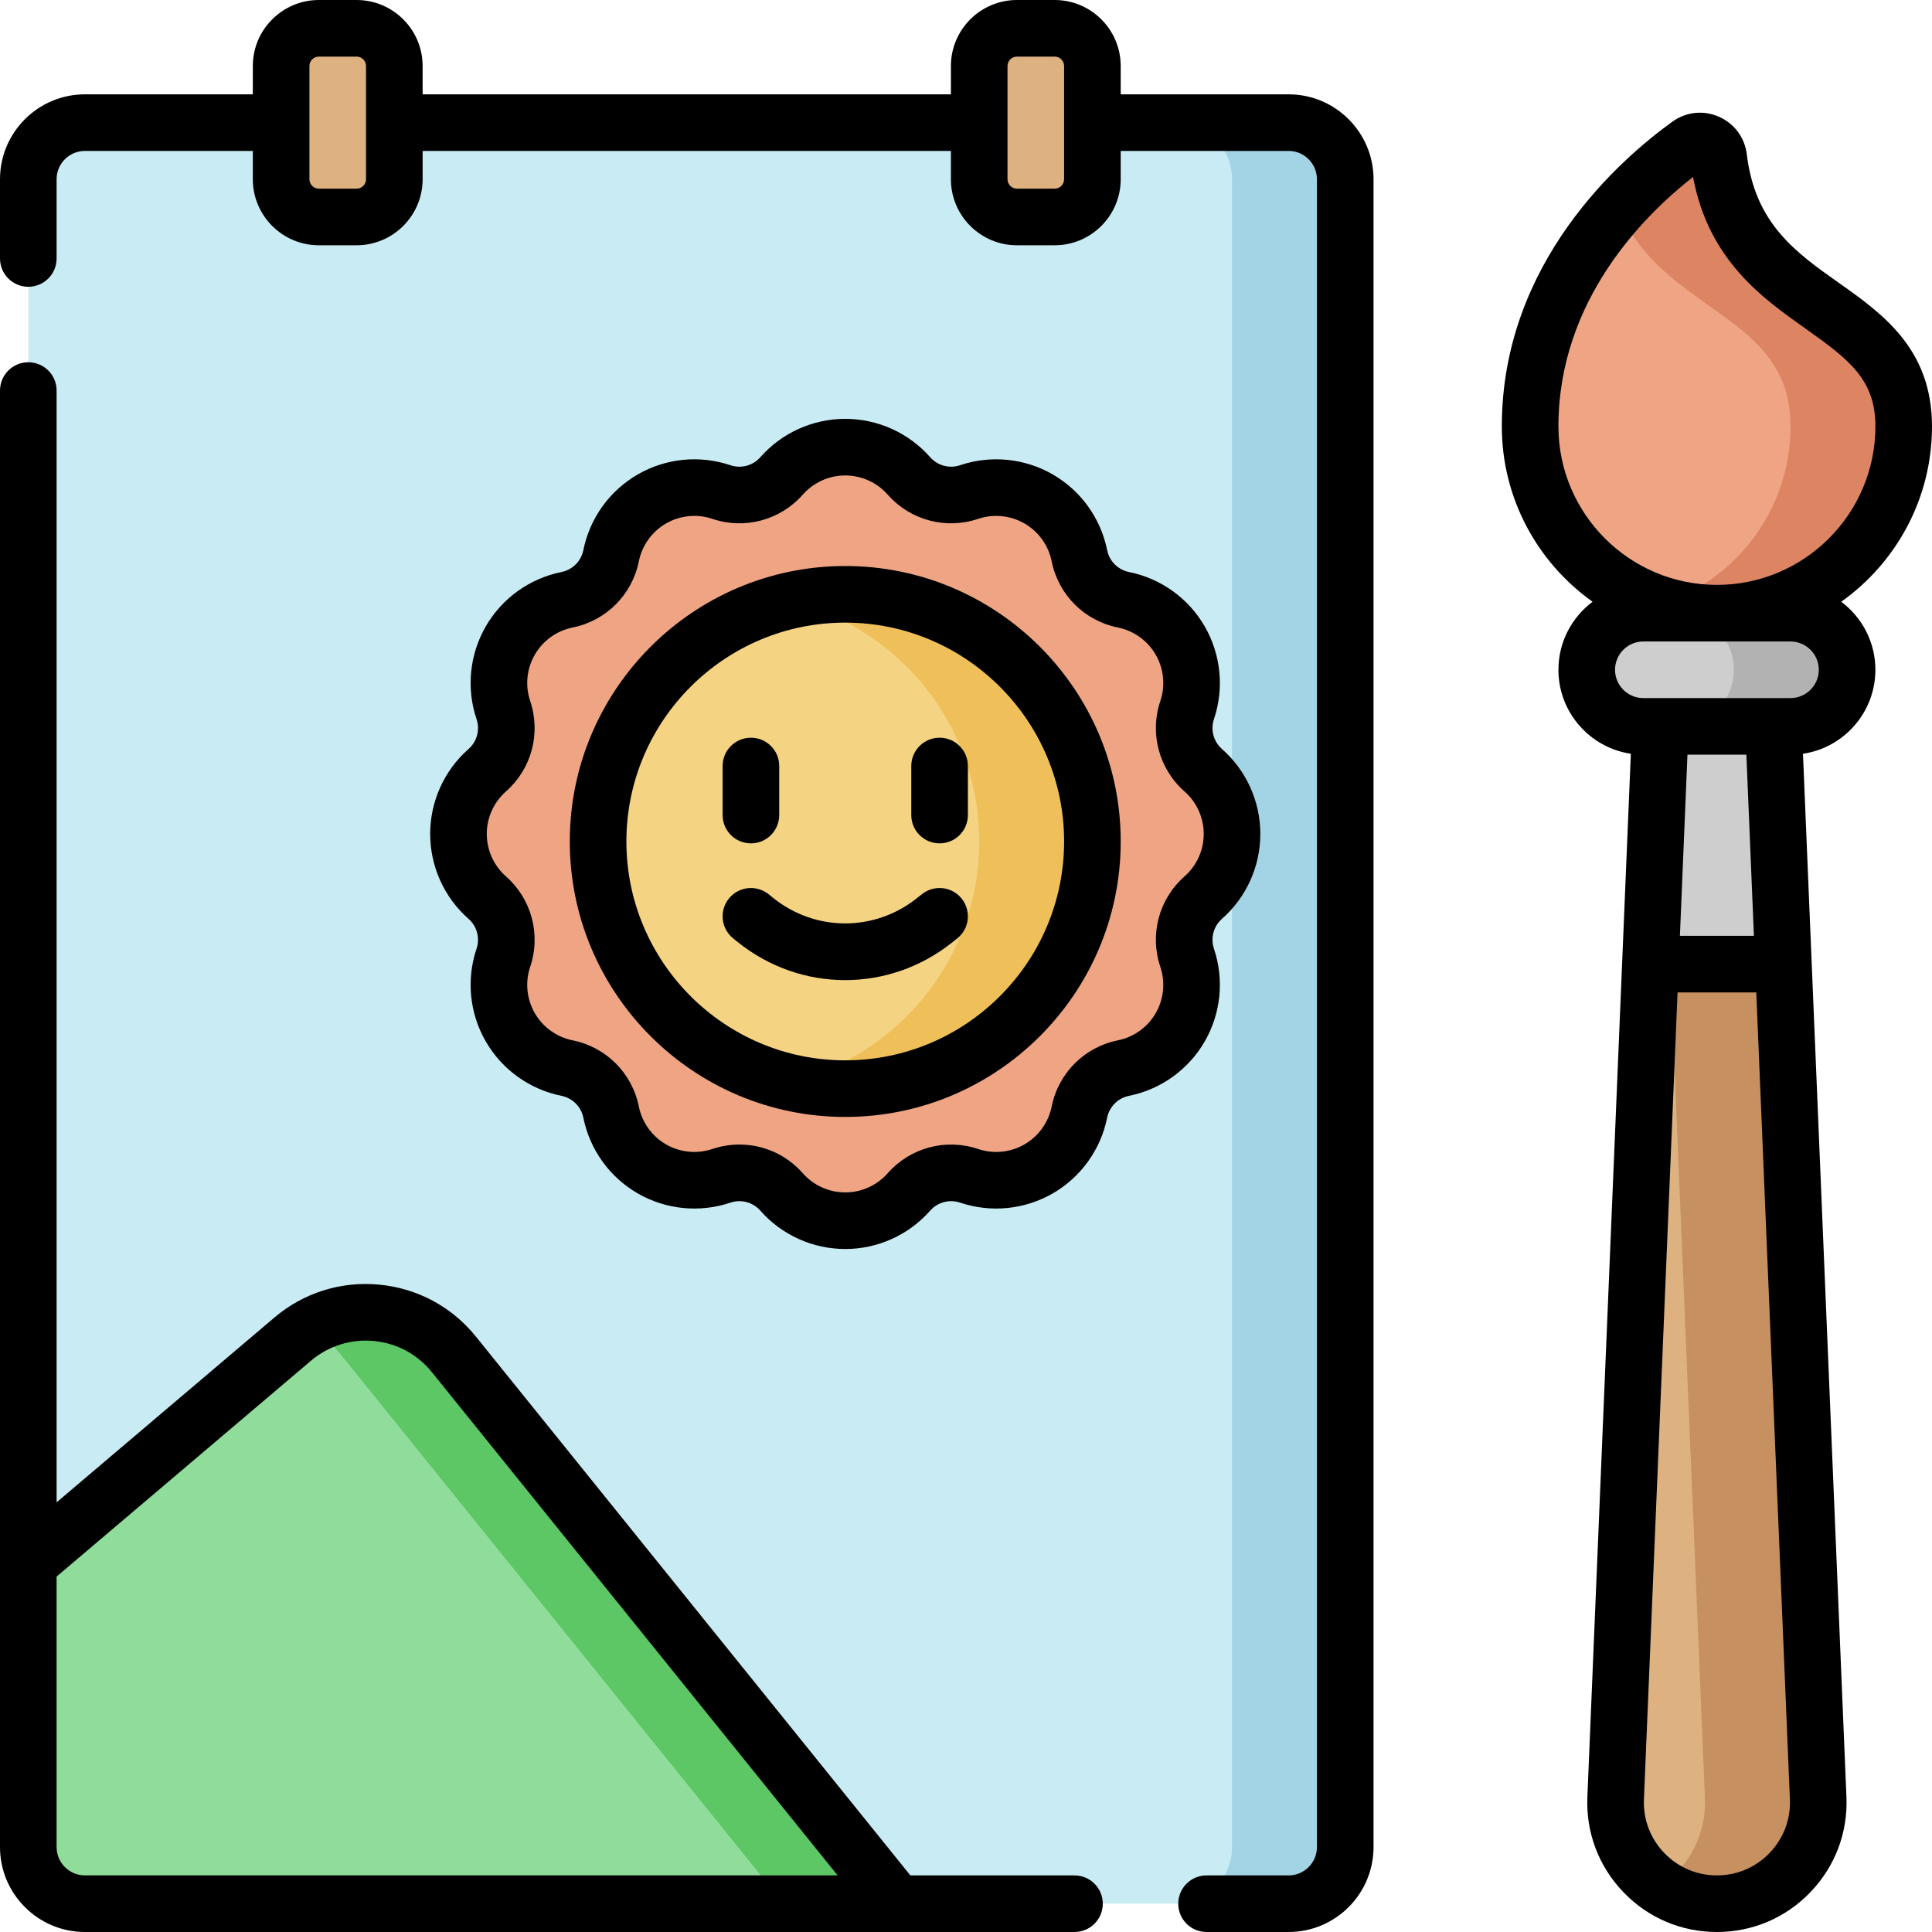<?xml version="1.0" encoding="UTF-8"?> <svg xmlns="http://www.w3.org/2000/svg" id="Capa_1" viewBox="0 0 512 512"><path d="m341.5 504.501h-319c-8.284 0-15-6.716-15-15v-442c0-8.284 6.716-15 15-15h319c8.284 0 15 6.716 15 15v442c0 8.284-6.716 15-15 15z" fill="#c9ecf4"></path><path d="m356.5 47.501v442c0 8.28-6.72 15-15 15h-30c8.28 0 15-6.72 15-15v-442c0-8.28-6.72-15-15-15h30c8.28 0 15 6.72 15 15z" fill="#a3d4e5"></path><path d="m94.5 57.501h-10c-5.523 0-10-4.477-10-10v-30c0-5.523 4.477-10 10-10h10c5.523 0 10 4.477 10 10v30c0 5.523-4.477 10-10 10z" fill="#ddb180"></path><path d="m279.5 57.501h-10c-5.523 0-10-4.477-10-10v-30c0-5.523 4.477-10 10-10h10c5.523 0 10 4.477 10 10v30c0 5.523-4.477 10-10 10z" fill="#ddb180"></path><path d="m326.5 221.001c0-6.723-2.949-12.756-7.624-16.877-4.501-3.968-6.186-10.258-4.272-15.945 1.988-5.907 1.526-12.606-1.836-18.428-3.362-5.822-8.932-9.572-15.042-10.804-5.882-1.186-10.487-5.79-11.672-11.672-1.232-6.109-4.981-11.68-10.804-15.041-5.822-3.362-12.521-3.824-18.428-1.836-5.687 1.914-11.977.229-15.945-4.272-4.121-4.675-10.154-7.624-16.877-7.624s-12.756 2.949-16.877 7.624c-3.968 4.501-10.258 6.186-15.945 4.272-5.907-1.988-12.606-1.526-18.428 1.836-5.822 3.362-9.572 8.932-10.804 15.042-1.186 5.882-5.79 10.487-11.672 11.672-6.109 1.232-11.68 4.981-15.041 10.804-3.362 5.822-3.824 12.521-1.836 18.428 1.914 5.687.229 11.977-4.272 15.945-4.675 4.121-7.624 10.154-7.624 16.877s2.949 12.756 7.624 16.877c4.501 3.968 6.186 10.258 4.272 15.945-1.988 5.907-1.526 12.606 1.836 18.428 3.362 5.822 8.932 9.572 15.042 10.804 5.882 1.186 10.487 5.79 11.672 11.672 1.232 6.109 4.981 11.68 10.804 15.041 5.822 3.362 12.521 3.824 18.428 1.836 5.687-1.914 11.977-.229 15.945 4.272 4.121 4.675 10.154 7.624 16.877 7.624s12.756-2.949 16.877-7.624c3.968-4.501 10.258-6.186 15.945-4.272 5.907 1.988 12.606 1.526 18.428-1.836 5.822-3.362 9.572-8.932 10.804-15.042 1.186-5.882 5.79-10.487 11.672-11.672 6.109-1.232 11.68-4.981 15.041-10.804 3.362-5.822 3.824-12.521 1.836-18.428-1.914-5.687-.229-11.977 4.272-15.945 4.675-4.121 7.624-10.154 7.624-16.877z" fill="#efa584"></path><path d="m224 288.501c-36.175 0-65.5-29.325-65.5-65.5 0-36.175 29.325-65.5 65.5-65.5 36.175 0 65.5 29.325 65.5 65.5 0 36.175-29.325 65.5-65.5 65.5z" fill="#f4d382"></path><path d="m289.5 223.001c0 18.08-7.33 34.46-19.19 46.31-11.85 11.86-28.23 19.19-46.31 19.19-5.16 0-10.18-.6-15-1.73 12.06-2.82 22.84-8.98 31.31-17.46 11.86-11.85 19.19-28.23 19.19-46.31s-7.33-34.46-19.19-46.31c-8.47-8.48-19.25-14.64-31.31-17.46 4.82-1.13 9.84-1.73 15-1.73 18.08 0 34.46 7.33 46.31 19.19 11.86 11.85 19.19 28.23 19.19 46.31z" fill="#efc059"></path><path d="m237.67 504.501h-215.17c-8.28 0-15-6.72-15-15v-75.17l70.04-59.43c12.86-10.91 32.18-9.08 42.77 4.05z" fill="#90dd9b"></path><path d="m237.67 504.501h-30l-117.36-145.55c-2.4-2.97-5.24-5.36-8.36-7.16 12.55-7.27 28.92-4.54 38.36 7.16z" fill="#5dc665"></path><path d="m455 162.501c-27.338 0-49.5-22.162-49.5-49.5 0-39.571 28.301-64.753 42.104-74.682 3.093-2.225 7.417-.292 7.873 3.491 5.079 42.137 49.023 36.8 49.023 71.191 0 27.338-22.162 49.5-49.5 49.5z" fill="#efa584"></path><path d="m504.5 113.001c0 13.67-5.54 26.04-14.5 35s-21.33 14.5-35 14.5c-5.23 0-10.27-.81-15-2.32 7.64-2.42 14.47-6.65 20-12.18 8.96-8.96 14.5-21.33 14.5-35 0-30.24-33.98-29.76-45.62-57.87 6.79-7.59 13.71-13.21 18.72-16.81 3.1-2.23 7.42-.29 7.88 3.49 5.08 42.14 49.02 36.8 49.02 71.19z" fill="#dd8562"></path><path d="m474.5 192.501h-39c-8.284 0-15-6.716-15-15 0-8.284 6.716-15 15-15h39c8.284 0 15 6.716 15 15 0 8.284-6.716 15-15 15z" fill="#cecece"></path><path d="m455 504.501c-15.272 0-27.47-12.717-26.834-27.976l11.834-284.024h30l11.834 284.024c.636 15.259-11.562 27.976-26.834 27.976z" fill="#ddb180"></path><path d="m455 504.501c-5.57 0-10.72-1.69-15-4.57 7.46-5.04 12.24-13.71 11.83-23.41l-11.83-284.02h30l11.83 284.02c.64 15.26-11.56 27.98-26.83 27.98z" fill="#c69060"></path><path d="m472.62 255.501h-35.24l2.62-63h30z" fill="#e5e5e5"></path><path d="m472.62 255.501h-30l-2.62-63h30z" fill="#cecece"></path><path d="m489.5 177.501c0 4.14-1.68 7.89-4.4 10.6-2.71 2.72-6.46 4.4-10.6 4.4h-30c4.14 0 7.89-1.68 10.6-4.4 2.72-2.71 4.4-6.46 4.4-10.6 0-8.28-6.72-15-15-15h30c8.28 0 15 6.72 15 15z" fill="#b2b2b2"></path><path d="m284.75 497h-43.495l-115.109-142.762c-6.398-7.936-15.512-12.835-25.661-13.795-10.149-.963-20.02 2.144-27.793 8.739l-57.692 48.951v-294.633c0-4.143-3.357-7.5-7.5-7.5s-7.5 3.357-7.5 7.5v386c0 12.406 10.094 22.5 22.5 22.5h262.25c4.143 0 7.5-3.357 7.5-7.5s-3.357-7.5-7.5-7.5zm-269.75-7.5v-71.695l67.397-57.185c4.664-3.958 10.587-5.818 16.676-5.243 6.089.576 11.557 3.516 15.396 8.277l107.516 133.346h-199.485c-4.136 0-7.5-3.364-7.5-7.5z"></path><path d="m341.5 25h-44.5v-7.5c0-9.649-7.851-17.5-17.5-17.5h-10c-9.649 0-17.5 7.851-17.5 17.5v7.5h-140v-7.5c0-9.649-7.851-17.5-17.5-17.5h-10c-9.649 0-17.5 7.851-17.5 17.5v7.5h-44.5c-12.406 0-22.5 10.094-22.5 22.5v21c0 4.143 3.357 7.5 7.5 7.5s7.5-3.357 7.5-7.5v-21c0-4.136 3.364-7.5 7.5-7.5h44.5v7.5c0 9.649 7.851 17.5 17.5 17.5h10c9.649 0 17.5-7.851 17.5-17.5v-7.5h140v7.5c0 9.649 7.851 17.5 17.5 17.5h10c9.649 0 17.5-7.851 17.5-17.5v-7.5h44.5c4.136 0 7.5 3.364 7.5 7.5v442c0 4.136-3.364 7.5-7.5 7.5h-21.75c-4.143 0-7.5 3.357-7.5 7.5s3.357 7.5 7.5 7.5h21.75c12.406 0 22.5-10.094 22.5-22.5v-442c0-12.406-10.094-22.5-22.5-22.5zm-244.5 22.5c0 1.379-1.121 2.5-2.5 2.5h-10c-1.379 0-2.5-1.121-2.5-2.5v-30c0-1.379 1.121-2.5 2.5-2.5h10c1.379 0 2.5 1.121 2.5 2.5zm185 0c0 1.379-1.121 2.5-2.5 2.5h-10c-1.379 0-2.5-1.121-2.5-2.5v-30c0-1.379 1.121-2.5 2.5-2.5h10c1.379 0 2.5 1.121 2.5 2.5z"></path><path d="m487.946 159.47c14.541-10.339 24.054-27.309 24.054-46.47 0-20.587-13.167-29.897-24.785-38.112-11.354-8.028-22.078-15.611-24.292-33.977-.537-4.45-3.304-8.18-7.403-9.979-4.08-1.79-8.677-1.306-12.294 1.297-13.599 9.782-45.226 37.231-45.226 80.771 0 19.161 9.513 36.131 24.054 46.47-5.492 4.106-9.054 10.66-9.054 18.03 0 11.282 8.348 20.649 19.192 22.255l-11.519 276.457c-.394 9.44 2.992 18.396 9.532 25.214 6.541 6.819 15.347 10.574 24.795 10.574s18.254-3.755 24.795-10.574c6.54-6.818 9.926-15.773 9.532-25.214l-11.519-276.457c10.844-1.606 19.192-10.973 19.192-22.255 0-7.37-3.562-13.923-9.054-18.03zm-74.946-46.47c0-33.479 22.809-56.047 35.672-66.106 4.121 22.026 18.333 32.074 29.883 40.241 11.78 8.33 18.445 13.637 18.445 25.865 0 23.159-18.841 42-42 42s-42-18.841-42-42zm49.806 87 2 48h-19.613l2-48zm6.164 291.043c-3.686 3.841-8.647 5.957-13.97 5.957s-10.284-2.116-13.97-5.957c-3.685-3.842-5.593-8.888-5.371-14.206l8.91-213.837h20.862l8.91 213.837c.222 5.318-1.687 10.364-5.371 14.206zm5.53-306.043h-39c-4.136 0-7.5-3.364-7.5-7.5s3.364-7.5 7.5-7.5h39c4.136 0 7.5 3.364 7.5 7.5s-3.364 7.5-7.5 7.5z"></path><path d="m224 150c-40.252 0-73 32.748-73 73s32.748 73 73 73 73-32.748 73-73-32.748-73-73-73zm0 131c-31.981 0-58-26.019-58-58s26.019-58 58-58 58 26.019 58 58-26.019 58-58 58z"></path><path d="m319.263 276c4.303-7.452 5.195-16.408 2.449-24.571-.955-2.836-.121-5.947 2.124-7.926 6.459-5.694 10.164-13.897 10.164-22.503s-3.705-16.809-10.165-22.504c-2.244-1.978-3.078-5.089-2.123-7.927 2.746-8.161 1.854-17.116-2.449-24.569-4.303-7.454-11.613-12.704-20.056-14.406-2.933-.591-5.21-2.868-5.801-5.803-1.702-8.441-6.953-15.751-14.406-20.054-7.452-4.302-16.408-5.196-24.571-2.449-2.834.957-5.946.122-7.926-2.124-5.694-6.459-13.897-10.164-22.503-10.164s-16.809 3.705-22.504 10.165c-1.978 2.246-5.091 3.077-7.927 2.123-8.163-2.747-17.116-1.854-24.569 2.449-7.454 4.303-12.704 11.613-14.406 20.056-.591 2.933-2.868 5.21-5.803 5.801-8.441 1.702-15.751 6.953-20.054 14.406-4.303 7.452-5.195 16.408-2.449 24.571.955 2.836.121 5.947-2.124 7.926-6.459 5.694-10.164 13.897-10.164 22.503s3.705 16.809 10.165 22.504c2.244 1.978 3.078 5.089 2.123 7.927-2.746 8.161-1.854 17.116 2.449 24.569 4.303 7.454 11.613 12.704 20.056 14.406 2.933.591 5.21 2.868 5.801 5.803 1.702 8.441 6.953 15.751 14.406 20.054 7.452 4.302 16.408 5.195 24.571 2.449 2.836-.954 5.947-.121 7.926 2.124 5.694 6.459 13.897 10.164 22.503 10.164s16.809-3.705 22.504-10.165c1.978-2.246 5.091-3.077 7.927-2.123 8.161 2.745 17.116 1.853 24.569-2.449 7.454-4.303 12.704-11.613 14.406-20.056.591-2.933 2.868-5.21 5.803-5.801 8.441-1.702 15.751-6.953 20.054-14.406zm-11.768-19.787c1.374 4.083.928 8.562-1.223 12.287-2.151 3.726-5.806 6.351-10.027 7.201-8.87 1.788-15.756 8.674-17.544 17.543-.851 4.222-3.476 7.877-7.201 10.028s-8.203 2.598-12.285 1.223c-8.577-2.887-17.983-.366-23.964 6.421-2.848 3.231-6.949 5.084-11.251 5.084s-8.403-1.853-11.251-5.084c-4.338-4.921-10.477-7.599-16.792-7.599-2.394 0-4.813.385-7.17 1.178-4.084 1.37-8.562.929-12.287-1.223s-6.351-5.806-7.201-10.027c-1.788-8.87-8.674-15.756-17.543-17.544-4.222-.851-7.877-3.476-10.028-7.201-2.15-3.726-2.597-8.203-1.223-12.285 2.886-8.576.365-17.982-6.421-23.964-3.231-2.848-5.084-6.949-5.084-11.251s1.853-8.403 5.084-11.251c6.786-5.982 9.307-15.389 6.421-23.962-1.374-4.083-.928-8.562 1.223-12.287 2.151-3.726 5.806-6.351 10.027-7.201 8.87-1.788 15.756-8.674 17.544-17.543.851-4.222 3.476-7.877 7.201-10.028 3.726-2.15 8.204-2.598 12.285-1.223 8.574 2.884 17.982.365 23.964-6.421 2.848-3.231 6.949-5.084 11.251-5.084s8.403 1.853 11.251 5.084c5.982 6.786 15.39 9.308 23.962 6.421 4.081-1.372 8.561-.929 12.287 1.223 3.726 2.151 6.351 5.806 7.201 10.027 1.788 8.87 8.674 15.756 17.543 17.544 4.222.851 7.877 3.476 10.028 7.201 2.15 3.726 2.597 8.203 1.223 12.285-2.886 8.576-.365 17.982 6.421 23.964 3.231 2.848 5.084 6.949 5.084 11.251s-1.853 8.403-5.084 11.251c-6.786 5.982-9.307 15.389-6.421 23.962z"></path><path d="m199 223.5c4.143 0 7.5-3.357 7.5-7.5v-13c0-4.143-3.357-7.5-7.5-7.5s-7.5 3.357-7.5 7.5v13c0 4.143 3.357 7.5 7.5 7.5z"></path><path d="m249 195.5c-4.143 0-7.5 3.357-7.5 7.5v13c0 4.143 3.357 7.5 7.5 7.5s7.5-3.357 7.5-7.5v-13c0-4.143-3.357-7.5-7.5-7.5z"></path><path d="m244.351 236.948-1.468 1.159c-11.277 8.902-26.949 8.801-38.106-.246l-1.051-.853c-3.217-2.611-7.94-2.117-10.55 1.099-2.609 3.217-2.118 7.94 1.099 10.55l1.053.854c8.406 6.814 18.525 10.228 28.652 10.228 9.931 0 19.869-3.283 28.2-9.86l1.47-1.161c3.25-2.567 3.804-7.284 1.235-10.534-2.569-3.251-7.284-3.805-10.534-1.236z"></path></svg> 